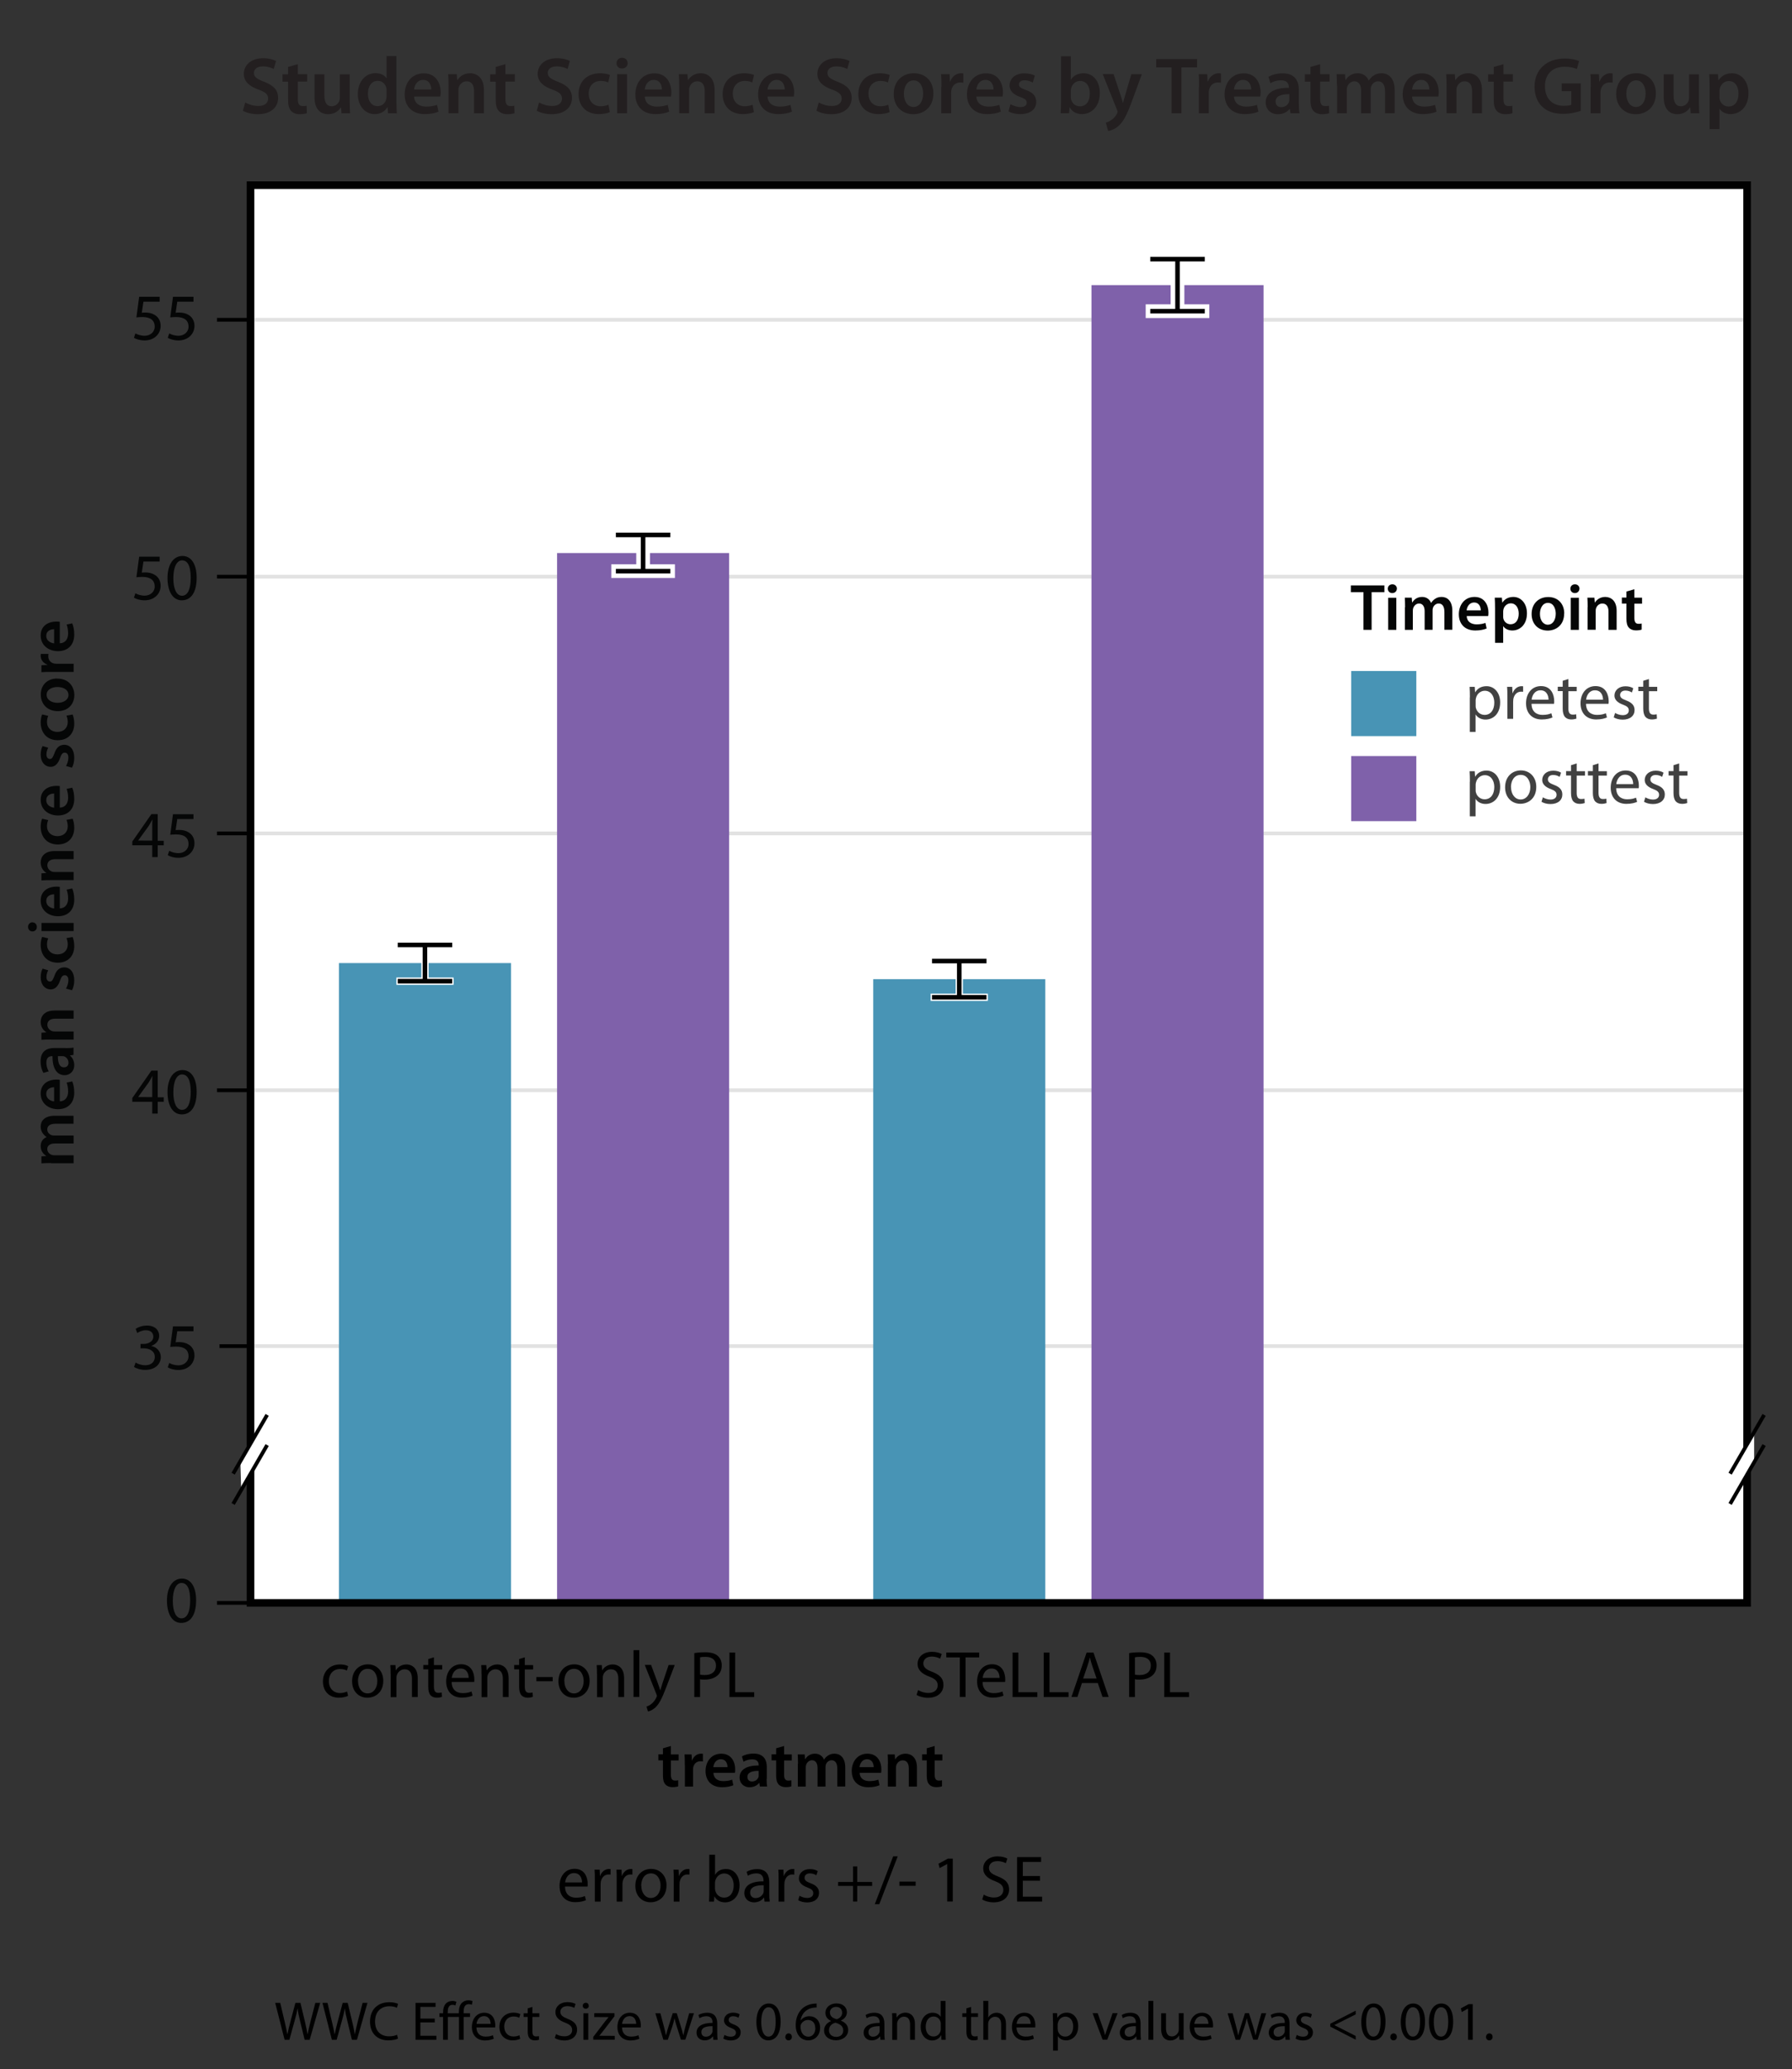 <?xml version="1.0" encoding="UTF-8"?>
<svg xmlns="http://www.w3.org/2000/svg" viewBox="0 0 196 226.26">
  <rect x="0" y="0" width="196" height="226.26" fill="#333333" stroke="none"/>
  <defs>
    <style>.cls-1{fill:#fff;}.cls-2{fill:#020202;}.cls-3{stroke-width:.83px;}.cls-3,.cls-4{stroke:#010101;}.cls-3,.cls-4,.cls-5{fill:none;stroke-miterlimit:10;}.cls-6{fill:#7f61aa;}.cls-4,.cls-5{stroke-width:.41px;}.cls-7{fill:#414141;}.cls-5{stroke:#e2e2e2;}.cls-8{fill:#4894b5;}.cls-9{fill:#050606;}.cls-10{fill:#231f20;}</style>
  </defs>
  <g id="Layer_2">
    <rect class="cls-1" x="27.33" y="20.15" width="163.56" height="155.11"></rect>
    <g>
      <line class="cls-5" x1="27.85" y1="34.97" x2="191.09" y2="34.97"></line>
      <line class="cls-5" x1="27.85" y1="63.06" x2="191.09" y2="63.06"></line>
      <line class="cls-5" x1="27.85" y1="91.14" x2="191.09" y2="91.14"></line>
      <line class="cls-5" x1="27.85" y1="119.23" x2="191.09" y2="119.23"></line>
      <line class="cls-5" x1="27.85" y1="147.21" x2="191.09" y2="147.21"></line>
      <rect class="cls-8" x="37.07" y="105.32" width="18.82" height="69.98"></rect>
      <rect class="cls-8" x="95.51" y="107.08" width="18.82" height="68.21"></rect>
      <rect class="cls-6" x="60.93" y="60.48" width="18.82" height="114.81"></rect>
      <rect class="cls-6" x="119.38" y="31.18" width="18.82" height="144.11"></rect>
      <g>
        <line class="cls-4" x1="27.06" y1="34.97" x2="23.73" y2="34.97"></line>
        <line class="cls-4" x1="27.06" y1="63.06" x2="23.73" y2="63.06"></line>
        <line class="cls-4" x1="27.06" y1="91.14" x2="23.73" y2="91.14"></line>
        <line class="cls-4" x1="27.06" y1="119.23" x2="23.73" y2="119.23"></line>
        <line class="cls-4" x1="24.01" y1="147.21" x2="27.34" y2="147.21"></line>
      </g>
      <g>
        <path class="cls-9" d="m17.48,32.99h-1.79l-.18,1.21c.11-.01.21-.02.38-.02.37,0,.72.07,1.01.25.37.2.67.61.67,1.2,0,.92-.73,1.6-1.75,1.6-.51,0-.94-.14-1.17-.29l.16-.48c.2.12.58.26,1.01.26.59,0,1.11-.39,1.1-1.02,0-.61-.41-1.03-1.34-1.03-.27,0-.48.02-.66.04l.3-2.25h2.24v.53Z"></path>
        <path class="cls-9" d="m21.18,32.99h-1.79l-.18,1.21c.11-.01.21-.02.38-.02.37,0,.72.07,1.01.25.37.2.67.61.67,1.2,0,.92-.73,1.6-1.75,1.6-.51,0-.94-.14-1.17-.29l.16-.48c.2.12.58.26,1.01.26.59,0,1.11-.39,1.1-1.02,0-.61-.41-1.03-1.34-1.03-.27,0-.48.02-.66.04l.3-2.25h2.24v.53Z"></path>
      </g>
      <g>
        <path class="cls-9" d="m17.48,61.41h-1.79l-.18,1.21c.11-.01.21-.02.38-.02.37,0,.72.07,1.01.25.37.2.67.61.67,1.2,0,.92-.73,1.6-1.75,1.6-.51,0-.94-.14-1.17-.29l.16-.48c.2.12.58.26,1.01.26.59,0,1.11-.39,1.1-1.02,0-.61-.41-1.03-1.34-1.03-.27,0-.48.02-.66.04l.3-2.25h2.24v.53Z"></path>
        <path class="cls-9" d="m21.51,63.17c0,1.59-.6,2.48-1.63,2.48-.92,0-1.54-.86-1.56-2.41,0-1.58.69-2.44,1.64-2.44s1.55.88,1.55,2.38Zm-2.55.07c0,1.22.38,1.91.95,1.91.64,0,.95-.76.95-1.96s-.29-1.91-.95-1.91c-.55,0-.95.68-.95,1.96Z"></path>
      </g>
      <g>
        <path class="cls-9" d="m16.65,93.73v-1.29h-2.18v-.41l2.09-3h.69v2.92h.66v.49h-.66v1.29h-.6Zm0-1.78v-1.57c0-.25,0-.49.02-.74h-.02c-.14.27-.26.48-.39.69l-1.15,1.59h0s1.54.01,1.54.01Z"></path>
        <path class="cls-9" d="m21.18,89.57h-1.79l-.18,1.21c.11-.01.21-.02.38-.02.37,0,.72.07,1.01.25.37.2.67.61.67,1.2,0,.92-.73,1.6-1.75,1.6-.51,0-.94-.14-1.17-.29l.16-.48c.2.12.58.26,1.01.26.59,0,1.11-.39,1.1-1.02,0-.61-.41-1.03-1.34-1.03-.27,0-.48.02-.66.04l.3-2.25h2.24v.53Z"></path>
      </g>
      <g>
        <path class="cls-9" d="m16.65,121.78v-1.29h-2.18v-.41l2.09-3h.69v2.92h.66v.49h-.66v1.29h-.6Zm0-1.78v-1.57c0-.25,0-.49.02-.74h-.02c-.14.27-.26.48-.39.69l-1.15,1.59h0s1.54.01,1.54.01Z"></path>
        <path class="cls-9" d="m21.51,119.39c0,1.6-.6,2.48-1.63,2.48-.92,0-1.54-.86-1.56-2.41,0-1.58.69-2.44,1.64-2.44s1.55.88,1.55,2.37Zm-2.55.07c0,1.22.38,1.91.95,1.91.64,0,.95-.76.95-1.96s-.29-1.91-.95-1.91c-.55,0-.95.68-.95,1.96Z"></path>
      </g>
      <g>
        <path class="cls-9" d="m14.83,149.01c.18.11.59.29,1.04.29.81,0,1.07-.51,1.06-.91,0-.66-.6-.94-1.21-.94h-.35v-.48h.35c.46,0,1.05-.24,1.05-.79,0-.38-.24-.71-.82-.71-.38,0-.74.17-.94.31l-.17-.46c.25-.18.73-.36,1.23-.36.92,0,1.34.55,1.34,1.12,0,.49-.3.9-.87,1.11h0c.58.12,1.04.56,1.05,1.21,0,.75-.59,1.41-1.71,1.41-.53,0-.99-.17-1.22-.32l.17-.48Z"></path>
        <path class="cls-9" d="m21.18,145.58h-1.79l-.18,1.21c.11-.01.21-.02.38-.02.37,0,.72.07,1.01.25.37.2.67.61.67,1.2,0,.92-.73,1.6-1.75,1.6-.51,0-.94-.14-1.17-.29l.16-.48c.2.12.58.26,1.01.26.59,0,1.11-.39,1.1-1.02,0-.61-.41-1.03-1.34-1.03-.27,0-.48.02-.66.04l.3-2.25h2.24v.53Z"></path>
      </g>
      <path class="cls-9" d="m21.45,175c0,1.6-.6,2.48-1.63,2.48-.92,0-1.54-.86-1.56-2.41,0-1.58.69-2.44,1.64-2.44s1.55.88,1.55,2.37Zm-2.55.07c0,1.22.38,1.91.95,1.91.64,0,.95-.76.95-1.96s-.29-1.91-.95-1.91c-.55,0-.95.68-.95,1.96Z"></path>
      <rect class="cls-3" x="27.4" y="20.25" width="163.69" height="155.04"></rect>
      <g>
        <path d="m38.06,185.46c-.17.08-.53.2-1,.2-1.05,0-1.74-.71-1.74-1.78s.74-1.86,1.88-1.86c.38,0,.71.09.88.19l-.14.48c-.15-.08-.39-.17-.74-.17-.8,0-1.23.6-1.23,1.32,0,.81.52,1.31,1.21,1.31.36,0,.6-.09.78-.17l.11.48Z"></path>
        <path d="m41.92,183.81c0,1.29-.9,1.85-1.74,1.85-.94,0-1.67-.69-1.67-1.8,0-1.16.77-1.85,1.73-1.85s1.68.73,1.68,1.79Zm-2.76.04c0,.76.43,1.34,1.05,1.34s1.06-.57,1.06-1.36c0-.59-.3-1.33-1.05-1.33s-1.07.69-1.07,1.35Z"></path>
        <path d="m42.72,183.04c0-.37,0-.66-.03-.95h.56l.04.58h.01c.17-.32.58-.65,1.16-.65.48,0,1.23.29,1.23,1.49v2.08h-.63v-2.01c0-.56-.21-1.03-.81-1.03-.41,0-.74.3-.85.65-.03.08-.04.19-.04.3v2.1h-.63v-2.55Z"></path>
        <path d="m47.46,181.25v.84h.91v.48h-.91v1.88c0,.43.12.68.48.68.17,0,.27-.01.37-.04l.03.48c-.12.04-.32.09-.56.09-.3,0-.53-.1-.69-.27-.17-.2-.25-.5-.25-.92v-1.91h-.54v-.48h.54v-.65l.62-.19Z"></path>
        <path d="m49.4,183.95c.01.86.56,1.21,1.2,1.21.46,0,.74-.08.97-.18l.12.45c-.22.1-.61.22-1.17.22-1.08,0-1.72-.71-1.72-1.77s.62-1.88,1.64-1.88c1.15,0,1.44,1,1.44,1.64,0,.13,0,.22-.02.3h-2.45Zm1.86-.46c0-.4-.17-1.02-.88-1.02-.65,0-.92.58-.97,1.02h1.85Z"></path>
        <path d="m52.66,183.04c0-.37,0-.66-.03-.95h.56l.04.58h.01c.17-.32.58-.65,1.16-.65.48,0,1.23.29,1.23,1.49v2.08h-.63v-2.01c0-.56-.21-1.03-.81-1.03-.41,0-.74.3-.85.65-.03.08-.04.19-.04.3v2.1h-.63v-2.55Z"></path>
        <path d="m57.4,181.25v.84h.91v.48h-.91v1.88c0,.43.12.68.48.68.17,0,.27-.01.37-.04l.03.48c-.12.04-.32.09-.56.09-.3,0-.53-.1-.69-.27-.17-.2-.25-.5-.25-.92v-1.91h-.54v-.48h.54v-.65l.62-.19Z"></path>
        <path d="m60.45,183.4v.46h-1.78v-.46h1.78Z"></path>
        <path d="m64.49,183.81c0,1.29-.9,1.85-1.74,1.85-.94,0-1.67-.69-1.67-1.8,0-1.16.77-1.85,1.73-1.85s1.68.73,1.68,1.79Zm-2.76.04c0,.76.43,1.34,1.05,1.34s1.06-.57,1.06-1.36c0-.59-.3-1.33-1.05-1.33s-1.07.69-1.07,1.35Z"></path>
        <path d="m65.29,183.04c0-.37,0-.66-.03-.95h.56l.04.58h.01c.17-.32.58-.65,1.16-.65.48,0,1.23.29,1.23,1.49v2.08h-.63v-2.01c0-.56-.21-1.03-.81-1.03-.41,0-.74.3-.85.65-.03.08-.04.19-.04.3v2.1h-.63v-2.55Z"></path>
        <path d="m69.29,180.46h.63v5.12h-.63v-5.12Z"></path>
        <path d="m71.22,182.09l.76,2.06c.09.23.17.5.23.71h.01c.07-.21.14-.48.22-.73l.69-2.05h.67l-.95,2.49c-.46,1.2-.77,1.8-1.2,2.19-.32.27-.62.38-.78.4l-.16-.53c.16-.05.37-.15.56-.31.17-.14.38-.38.53-.71.03-.06.05-.12.05-.15s-.01-.09-.05-.17l-1.28-3.22h.69Z"></path>
        <path d="m75.94,180.78c.3-.05.7-.09,1.21-.09.62,0,1.08.14,1.36.4.26.23.43.58.43,1.02s-.13.79-.38,1.04c-.34.35-.87.53-1.49.53-.19,0-.36,0-.5-.04v1.95h-.63v-4.81Zm.63,2.35c.14.04.31.05.52.05.76,0,1.22-.38,1.22-1.03s-.46-.96-1.15-.96c-.27,0-.48.02-.59.05v1.89Z"></path>
        <path d="m79.77,180.72h.64v4.34h2.08v.53h-2.71v-4.86Z"></path>
      </g>
      <g>
        <path d="m73.38,190.96v.9h.84v.66h-.84v1.55c0,.43.12.65.45.65.16,0,.25,0,.35-.04v.67c-.12.05-.35.09-.63.09-.33,0-.6-.11-.76-.29-.2-.2-.28-.53-.28-.99v-1.65h-.5v-.66h.5v-.66l.87-.25Z"></path>
        <path d="m74.9,192.99c0-.48,0-.82-.03-1.13h.77l.04.66h.02c.17-.49.58-.74.97-.74.09,0,.14,0,.21.02v.83c-.08-.01-.16-.02-.27-.02-.42,0-.71.27-.79.67-.01.08-.02.17-.02.27v1.83h-.89v-2.38Z"></path>
        <path d="m78.03,193.87c.02.64.51.91,1.08.91.41,0,.7-.07.97-.16l.13.61c-.3.13-.72.22-1.23.22-1.14,0-1.81-.7-1.81-1.78,0-.97.59-1.89,1.72-1.89s1.52.94,1.52,1.71c0,.17-.01.3-.03.38h-2.35Zm1.54-.62c0-.33-.14-.86-.73-.86-.55,0-.78.5-.82.86h1.54Z"></path>
        <path d="m83.85,194.53c0,.32.01.63.06.84h-.8l-.06-.39h-.02c-.21.27-.58.47-1.04.47-.71,0-1.1-.51-1.1-1.05,0-.88.79-1.34,2.09-1.33v-.06c0-.23-.09-.61-.71-.61-.35,0-.71.11-.95.26l-.17-.58c.26-.16.71-.31,1.27-.31,1.13,0,1.45.71,1.45,1.49v1.26Zm-.87-.87c-.63,0-1.23.12-1.23.66,0,.35.22.5.51.5.36,0,.61-.23.7-.48.02-.07.02-.13.02-.2v-.48Z"></path>
        <path d="m85.76,190.96v.9h.84v.66h-.84v1.55c0,.43.12.65.45.65.16,0,.25,0,.35-.04v.67c-.12.05-.35.09-.63.09-.33,0-.6-.11-.76-.29-.2-.2-.28-.53-.28-.99v-1.65h-.5v-.66h.5v-.66l.87-.25Z"></path>
        <path d="m87.28,192.91c0-.4-.01-.74-.03-1.05h.76l.04.52h.02c.17-.27.48-.6,1.08-.6.46,0,.82.26.97.65h.01c.12-.2.27-.34.43-.44.2-.14.43-.21.72-.21.58,0,1.17.4,1.17,1.52v2.07h-.87v-1.94c0-.58-.2-.93-.63-.93-.3,0-.53.22-.62.47-.03.08-.04.19-.04.3v2.11h-.87v-2.04c0-.49-.2-.84-.61-.84-.33,0-.56.26-.64.5-.03.09-.04.2-.04.3v2.08h-.87v-2.47Z"></path>
        <path d="m94.02,193.87c.02.64.51.91,1.08.91.41,0,.7-.07.97-.16l.13.61c-.3.13-.72.22-1.23.22-1.14,0-1.81-.7-1.81-1.78,0-.97.59-1.89,1.72-1.89s1.52.94,1.52,1.71c0,.17-.01.3-.03.38h-2.35Zm1.54-.62c0-.33-.14-.86-.73-.86-.55,0-.78.5-.82.86h1.54Z"></path>
        <path d="m97.12,192.91c0-.4-.01-.74-.03-1.05h.77l.04.53h.02c.16-.27.54-.61,1.12-.61.61,0,1.25.4,1.25,1.51v2.09h-.89v-1.98c0-.51-.19-.89-.67-.89-.35,0-.6.25-.69.52-.03.07-.04.18-.04.28v2.07h-.89v-2.47Z"></path>
        <path d="m102.23,190.96v.9h.84v.66h-.84v1.55c0,.43.12.65.45.65.16,0,.25,0,.35-.04v.67c-.12.05-.35.09-.63.09-.33,0-.6-.11-.76-.29-.2-.2-.28-.53-.28-.99v-1.65h-.5v-.66h.5v-.66l.87-.25Z"></path>
      </g>
      <g>
        <path class="cls-9" d="m5.58,127.19c-.4,0-.74.01-1.05.03v-.76l.52-.04v-.02c-.27-.17-.6-.48-.6-1.08,0-.46.26-.82.65-.97h0c-.2-.14-.34-.28-.44-.44-.14-.2-.21-.43-.21-.72,0-.58.4-1.17,1.52-1.17h2.07v.87h-1.94c-.58,0-.93.2-.93.63,0,.3.22.53.47.62.08.03.19.04.3.04h2.11v.87h-2.04c-.49,0-.84.2-.84.61,0,.33.26.56.5.64.09.03.2.04.3.04h2.08v.87h-2.47Z"></path>
        <path class="cls-9" d="m6.54,120.44c.64-.02.91-.51.91-1.08,0-.41-.07-.7-.16-.97l.61-.13c.13.3.22.72.22,1.23,0,1.14-.7,1.81-1.78,1.81-.97,0-1.89-.59-1.89-1.72s.94-1.52,1.71-1.52c.17,0,.3.01.38.03v2.35Zm-.62-1.54c-.33,0-.86.14-.86.73,0,.55.5.78.86.82v-1.54Z"></path>
        <path class="cls-9" d="m7.2,114.62c.32,0,.63-.01.84-.06v.8l-.39.06v.02c.27.21.47.58.47,1.04,0,.71-.51,1.1-1.05,1.1-.88,0-1.34-.79-1.33-2.08h-.06c-.23,0-.61.09-.61.71,0,.35.11.71.26.95l-.58.17c-.16-.26-.31-.71-.31-1.27,0-1.13.71-1.45,1.49-1.45h1.26Zm-.87.87c0,.63.12,1.23.66,1.23.35,0,.5-.22.5-.5,0-.36-.23-.61-.48-.7-.07-.02-.13-.02-.2-.02h-.48Z"></path>
        <path class="cls-9" d="m5.58,113.68c-.4,0-.74.01-1.05.03v-.77l.53-.04v-.02c-.27-.16-.61-.54-.61-1.12,0-.61.4-1.25,1.51-1.25h2.09v.89h-1.98c-.51,0-.89.19-.89.67,0,.35.25.6.52.69.07.03.18.04.28.04h2.07v.89h-2.47Z"></path>
        <path class="cls-9" d="m7.22,108.1c.12-.19.26-.58.26-.89,0-.39-.17-.56-.4-.56s-.35.14-.51.58c-.23.69-.61.97-1.02.97-.62,0-1.1-.51-1.1-1.33,0-.39.09-.73.21-.94l.62.18c-.09.14-.2.43-.2.74s.16.49.38.49.32-.17.49-.61c.22-.64.55-.93,1.07-.94.64,0,1.1.5,1.1,1.43,0,.43-.1.81-.25,1.07l-.65-.18Z"></path>
        <path class="cls-9" d="m7.94,102.47c.09.19.18.56.18,1,0,1.1-.71,1.81-1.8,1.81s-1.87-.72-1.87-1.96c0-.32.07-.66.16-.86l.67.16c-.07.14-.14.35-.14.67,0,.68.5,1.08,1.14,1.08.72,0,1.13-.47,1.13-1.08,0-.3-.07-.53-.14-.7l.66-.12Z"></path>
        <path class="cls-9" d="m3.55,100.87c.26,0,.48.19.48.5s-.22.49-.48.49c-.27,0-.48-.2-.48-.5s.21-.49.48-.5Zm4.5.95h-3.51v-.89h3.51v.89Z"></path>
        <path class="cls-9" d="m6.54,99.34c.64-.02.91-.51.91-1.08,0-.41-.07-.7-.16-.97l.61-.13c.13.3.22.72.22,1.23,0,1.14-.7,1.81-1.78,1.81-.97,0-1.89-.59-1.89-1.72s.94-1.52,1.71-1.52c.17,0,.3.01.38.03v2.35Zm-.62-1.54c-.33,0-.86.14-.86.73,0,.55.5.78.86.82v-1.54Z"></path>
        <path class="cls-9" d="m5.58,96.25c-.4,0-.74.01-1.05.03v-.77l.53-.04v-.02c-.27-.16-.61-.54-.61-1.13,0-.61.4-1.25,1.51-1.25h2.09v.89h-1.98c-.51,0-.89.19-.89.67,0,.35.25.6.52.69.07.03.18.04.28.04h2.07v.89h-2.47Z"></path>
        <path class="cls-9" d="m7.94,89.54c.09.19.18.56.18,1,0,1.1-.71,1.81-1.8,1.81s-1.87-.72-1.87-1.96c0-.32.07-.66.16-.86l.67.16c-.07.14-.14.35-.14.67,0,.68.5,1.08,1.14,1.08.72,0,1.13-.47,1.13-1.08,0-.3-.07-.53-.14-.7l.66-.12Z"></path>
        <path class="cls-9" d="m6.54,88.32c.64-.02.91-.51.91-1.08,0-.41-.07-.7-.16-.97l.61-.13c.13.3.22.72.22,1.23,0,1.14-.7,1.81-1.78,1.81-.97,0-1.89-.59-1.89-1.72s.94-1.52,1.71-1.52c.17,0,.3.01.38.03v2.35Zm-.62-1.54c-.33,0-.86.14-.86.73,0,.55.5.78.86.82v-1.54Z"></path>
        <path class="cls-9" d="m7.22,83.77c.12-.2.26-.58.26-.9,0-.39-.17-.56-.4-.56s-.35.14-.51.58c-.23.69-.61.97-1.02.97-.62,0-1.1-.51-1.1-1.33,0-.39.09-.73.21-.94l.62.18c-.09.14-.2.43-.2.74s.16.49.38.49.32-.17.49-.61c.22-.64.55-.93,1.07-.94.64,0,1.1.5,1.1,1.43,0,.43-.1.81-.25,1.07l-.65-.18Z"></path>
        <path class="cls-9" d="m7.94,78.14c.09.19.18.56.18,1,0,1.1-.71,1.81-1.8,1.81s-1.87-.72-1.87-1.96c0-.32.07-.66.16-.86l.67.16c-.07.14-.14.35-.14.67,0,.68.5,1.08,1.14,1.08.72,0,1.13-.47,1.13-1.08,0-.3-.07-.53-.14-.7l.66-.12Z"></path>
        <path class="cls-9" d="m6.26,74.21c1.29,0,1.87.91,1.87,1.8,0,.99-.68,1.76-1.81,1.76s-1.86-.76-1.86-1.82.74-1.75,1.8-1.75Zm.04,2.65c.68,0,1.19-.34,1.19-.87,0-.51-.49-.86-1.21-.86-.55,0-1.18.25-1.18.85s.61.88,1.2.88Z"></path>
        <path class="cls-9" d="m5.66,73.48c-.48,0-.82,0-1.13.03v-.76l.66-.04v-.02c-.49-.17-.74-.58-.74-.97,0-.09,0-.14.02-.21h.83c-.01.08-.02.16-.02.27,0,.42.27.71.67.79.08.01.17.02.27.02h1.83v.89h-2.38Z"></path>
        <path class="cls-9" d="m6.54,70.35c.64-.02.91-.51.91-1.08,0-.41-.07-.7-.16-.97l.61-.13c.13.3.22.72.22,1.23,0,1.14-.7,1.81-1.78,1.81-.97,0-1.89-.59-1.89-1.72s.94-1.52,1.71-1.52c.17,0,.3.01.38.03v2.35Zm-.62-1.54c-.33,0-.86.14-.86.73,0,.55.5.78.86.82v-1.54Z"></path>
      </g>
      <g>
        <path d="m100.42,184.82c.28.18.69.32,1.12.32.64,0,1.02-.34,1.02-.83,0-.45-.26-.71-.92-.96-.79-.29-1.28-.71-1.28-1.39,0-.76.63-1.32,1.57-1.32.49,0,.86.12,1.07.24l-.17.51c-.15-.09-.48-.23-.92-.23-.66,0-.92.4-.92.73,0,.46.3.68.97.94.82.32,1.23.71,1.23,1.43,0,.75-.55,1.41-1.7,1.41-.47,0-.98-.14-1.24-.32l.17-.53Z"></path>
        <path d="m104.98,181.25h-1.48v-.53h3.6v.53h-1.49v4.33h-.63v-4.33Z"></path>
        <path d="m107.47,183.95c.01.86.56,1.21,1.2,1.21.46,0,.74-.08.97-.18l.12.45c-.22.1-.61.22-1.17.22-1.08,0-1.72-.71-1.72-1.77s.62-1.88,1.64-1.88c1.15,0,1.44,1,1.44,1.64,0,.13,0,.22-.02.3h-2.45Zm1.86-.46c0-.4-.17-1.02-.88-1.02-.65,0-.92.58-.97,1.02h1.85Z"></path>
        <path d="m110.74,180.72h.64v4.34h2.08v.53h-2.71v-4.86Z"></path>
        <path d="m114.15,180.72h.64v4.34h2.08v.53h-2.71v-4.86Z"></path>
        <path d="m118.34,184.05l-.5,1.53h-.65l1.66-4.86h.75l1.66,4.86h-.67l-.52-1.53h-1.73Zm1.6-.49l-.48-1.4c-.11-.32-.18-.61-.25-.89h-.01c-.07.28-.14.58-.25.88l-.48,1.41h1.47Z"></path>
        <path d="m123.5,180.78c.3-.05.7-.09,1.21-.09.62,0,1.08.14,1.36.4.26.23.43.58.43,1.02s-.13.79-.38,1.04c-.34.35-.87.53-1.49.53-.19,0-.36,0-.5-.04v1.95h-.63v-4.81Zm.63,2.35c.14.04.31.05.52.05.76,0,1.22-.38,1.22-1.03s-.46-.96-1.15-.96c-.27,0-.48.02-.59.05v1.89Z"></path>
        <path d="m127.33,180.72h.64v4.34h2.08v.53h-2.71v-4.86Z"></path>
      </g>
      <g>
        <path class="cls-9" d="m149.14,64.76h-1.39v-.74h3.67v.74h-1.4v4.12h-.89v-4.12Z"></path>
        <path class="cls-9" d="m152.78,64.38c0,.26-.2.48-.5.48s-.49-.22-.49-.48c0-.27.2-.48.5-.48s.49.21.5.48Zm-.95,4.5v-3.51h.89v3.51h-.89Z"></path>
        <path class="cls-9" d="m153.68,66.41c0-.4-.01-.74-.03-1.05h.76l.04.52h.02c.17-.27.48-.6,1.08-.6.46,0,.82.26.97.65h.01c.12-.19.27-.34.43-.44.2-.14.43-.21.72-.21.58,0,1.17.4,1.17,1.52v2.07h-.87v-1.94c0-.58-.2-.93-.63-.93-.3,0-.53.22-.62.47-.03.08-.04.19-.04.3v2.11h-.87v-2.04c0-.49-.2-.84-.61-.84-.33,0-.56.26-.64.5-.03.09-.04.2-.04.3v2.08h-.87v-2.47Z"></path>
        <path class="cls-9" d="m160.42,67.37c.02.63.51.91,1.08.91.41,0,.7-.06.97-.16l.13.61c-.3.13-.72.22-1.23.22-1.14,0-1.81-.7-1.81-1.78,0-.97.59-1.89,1.72-1.89s1.52.94,1.52,1.71c0,.17-.01.3-.03.38h-2.35Zm1.54-.62c0-.33-.14-.86-.73-.86-.55,0-.78.5-.82.86h1.54Z"></path>
        <path class="cls-9" d="m163.52,66.53c0-.46-.01-.84-.03-1.17h.78l.04.54h.01c.26-.4.67-.62,1.21-.62.81,0,1.48.69,1.48,1.79,0,1.27-.8,1.88-1.6,1.88-.44,0-.81-.19-.99-.47h-.01v1.82h-.89v-3.77Zm.89.87c0,.09,0,.17.02.25.09.36.4.62.79.62.56,0,.89-.47.89-1.16,0-.62-.3-1.13-.87-1.13-.37,0-.71.27-.8.66-.01.07-.03.15-.03.22v.54Z"></path>
        <path class="cls-9" d="m171.08,67.09c0,1.29-.91,1.87-1.8,1.87-.99,0-1.76-.68-1.76-1.81s.76-1.86,1.82-1.86,1.75.74,1.75,1.8Zm-2.65.04c0,.68.34,1.19.87,1.19.5,0,.86-.49.86-1.21,0-.55-.25-1.18-.85-1.18s-.88.61-.88,1.2Z"></path>
        <path class="cls-9" d="m172.75,64.38c0,.26-.2.48-.5.48s-.49-.22-.49-.48c0-.27.2-.48.5-.48s.49.21.5.48Zm-.95,4.5v-3.51h.89v3.51h-.89Z"></path>
        <path class="cls-9" d="m173.65,66.41c0-.4-.01-.74-.03-1.05h.77l.04.53h.02c.16-.27.54-.61,1.12-.61.61,0,1.25.4,1.25,1.51v2.09h-.89v-1.99c0-.5-.19-.89-.67-.89-.35,0-.6.25-.69.52-.03.07-.04.18-.04.28v2.07h-.89v-2.47Z"></path>
        <path class="cls-9" d="m178.76,64.46v.9h.84v.66h-.84v1.55c0,.43.12.65.45.65.16,0,.25,0,.35-.04v.67c-.12.05-.35.09-.63.09-.33,0-.6-.11-.76-.29-.2-.2-.28-.53-.28-.99v-1.65h-.5v-.66h.5v-.66l.87-.25Z"></path>
      </g>
      <g>
        <path class="cls-7" d="m160.77,76.25c0-.45-.01-.81-.03-1.14h.56l.04.6h.01c.25-.43.67-.67,1.24-.67.85,0,1.49.71,1.49,1.77,0,1.26-.77,1.88-1.6,1.88-.46,0-.87-.2-1.08-.55h-.01v1.9h-.63v-3.78Zm.63.93c0,.09,0,.18.03.26.12.44.5.74.95.74.67,0,1.06-.55,1.06-1.35,0-.69-.37-1.29-1.04-1.29-.43,0-.84.3-.96.78-.02.08-.04.17-.04.25v.61Z"></path>
        <path class="cls-7" d="m164.87,76.2c0-.41,0-.77-.03-1.09h.56l.03.69h.02c.16-.47.55-.76.97-.76.07,0,.12,0,.17.01v.6c-.07-.01-.13-.01-.22-.01-.45,0-.76.33-.85.81-.01.09-.02.2-.02.3v1.86h-.63v-2.4Z"></path>
        <path class="cls-7" d="m167.51,76.97c.01.86.56,1.21,1.2,1.21.46,0,.74-.08.97-.18l.12.46c-.22.1-.61.22-1.17.22-1.08,0-1.72-.71-1.72-1.77s.62-1.88,1.64-1.88c1.15,0,1.44,1,1.44,1.64,0,.13,0,.22-.02.3h-2.45Zm1.86-.45c0-.4-.17-1.03-.88-1.03-.65,0-.92.58-.97,1.03h1.85Z"></path>
        <path class="cls-7" d="m171.54,74.27v.84h.91v.48h-.91v1.88c0,.43.12.68.48.68.17,0,.27-.01.37-.04l.03.48c-.12.04-.32.09-.56.09-.3,0-.53-.1-.69-.27-.17-.2-.25-.51-.25-.92v-1.91h-.54v-.48h.54v-.65l.62-.19Z"></path>
        <path class="cls-7" d="m173.47,76.97c.01.86.56,1.21,1.2,1.21.45,0,.74-.08.97-.18l.12.46c-.22.1-.61.22-1.17.22-1.08,0-1.72-.71-1.72-1.77s.62-1.88,1.64-1.88c1.15,0,1.44,1,1.44,1.64,0,.13,0,.22-.02.3h-2.45Zm1.86-.45c0-.4-.17-1.03-.88-1.03-.65,0-.92.58-.97,1.03h1.85Z"></path>
        <path class="cls-7" d="m176.64,77.96c.19.12.53.25.84.25.45,0,.67-.22.67-.52s-.18-.46-.64-.63c-.63-.23-.93-.57-.93-.99,0-.56.46-1.02,1.21-1.02.35,0,.66.09.85.22l-.15.46c-.14-.09-.39-.21-.71-.21-.38,0-.58.22-.58.48,0,.29.2.42.66.6.6.22.92.53.92,1.05,0,.62-.48,1.05-1.3,1.05-.38,0-.74-.1-.98-.25l.15-.48Z"></path>
        <path class="cls-7" d="m180.35,74.27v.84h.91v.48h-.91v1.88c0,.43.12.68.48.68.17,0,.27-.01.37-.04l.03.48c-.12.04-.32.09-.56.09-.3,0-.53-.1-.69-.27-.17-.2-.25-.51-.25-.92v-1.91h-.54v-.48h.54v-.65l.62-.19Z"></path>
      </g>
      <g>
        <path class="cls-7" d="m160.77,85.48c0-.45-.01-.81-.03-1.14h.56l.04.6h.01c.25-.43.67-.67,1.24-.67.85,0,1.49.71,1.49,1.77,0,1.26-.77,1.88-1.6,1.88-.46,0-.87-.2-1.08-.55h-.01v1.9h-.63v-3.78Zm.63.93c0,.09,0,.18.03.26.12.44.5.74.95.74.67,0,1.06-.55,1.06-1.35,0-.69-.37-1.29-1.04-1.29-.43,0-.84.3-.96.78-.02.08-.04.17-.04.25v.61Z"></path>
        <path class="cls-7" d="m168.03,86.05c0,1.29-.9,1.85-1.74,1.85-.94,0-1.67-.69-1.67-1.8,0-1.16.77-1.85,1.73-1.85s1.68.73,1.68,1.79Zm-2.76.04c0,.76.43,1.34,1.05,1.34s1.06-.57,1.06-1.36c0-.59-.3-1.33-1.05-1.33s-1.07.69-1.07,1.35Z"></path>
        <path class="cls-7" d="m168.74,87.19c.19.12.53.25.84.25.45,0,.67-.22.67-.52s-.18-.46-.64-.63c-.63-.23-.93-.57-.93-.99,0-.56.46-1.02,1.21-1.02.35,0,.66.09.85.22l-.15.46c-.14-.09-.39-.21-.71-.21-.38,0-.58.22-.58.48,0,.29.2.42.66.6.6.22.92.53.92,1.05,0,.62-.48,1.05-1.3,1.05-.38,0-.74-.1-.98-.25l.15-.48Z"></path>
        <path class="cls-7" d="m172.45,83.5v.84h.91v.48h-.91v1.88c0,.43.12.68.48.68.17,0,.27-.01.37-.04l.03.48c-.12.04-.32.09-.56.09-.3,0-.53-.1-.69-.27-.17-.2-.25-.51-.25-.92v-1.91h-.54v-.48h.54v-.65l.62-.19Z"></path>
        <path class="cls-7" d="m174.84,83.5v.84h.91v.48h-.91v1.88c0,.43.12.68.48.68.17,0,.27-.01.37-.04l.03.48c-.12.04-.32.09-.56.09-.3,0-.53-.1-.69-.27-.17-.2-.25-.51-.25-.92v-1.91h-.54v-.48h.54v-.65l.62-.19Z"></path>
        <path class="cls-7" d="m176.77,86.2c.01.86.56,1.21,1.2,1.21.45,0,.74-.08.97-.18l.12.46c-.22.1-.61.22-1.17.22-1.08,0-1.72-.71-1.72-1.77s.62-1.88,1.64-1.88c1.15,0,1.44,1,1.44,1.64,0,.13,0,.22-.02.3h-2.45Zm1.86-.45c0-.4-.17-1.03-.88-1.03-.65,0-.92.58-.97,1.03h1.85Z"></path>
        <path class="cls-7" d="m179.95,87.19c.19.12.53.25.84.25.45,0,.67-.22.67-.52s-.18-.46-.64-.63c-.63-.23-.93-.57-.93-.99,0-.56.46-1.02,1.21-1.02.35,0,.66.09.85.22l-.15.46c-.14-.09-.39-.21-.71-.21-.38,0-.58.22-.58.48,0,.29.2.42.66.6.6.22.92.53.92,1.05,0,.62-.48,1.05-1.3,1.05-.38,0-.74-.1-.98-.25l.15-.48Z"></path>
        <path class="cls-7" d="m183.66,83.5v.84h.91v.48h-.91v1.88c0,.43.12.68.48.68.17,0,.27-.01.37-.04l.03.48c-.12.04-.32.09-.56.09-.3,0-.53-.1-.69-.27-.17-.2-.25-.51-.25-.92v-1.91h-.54v-.48h.54v-.65l.62-.19Z"></path>
      </g>
      <rect class="cls-6" x="147.79" y="82.68" width="7.12" height="7.12"></rect>
      <rect class="cls-8" x="147.79" y="73.38" width="7.12" height="7.12"></rect>
      <line class="cls-4" x1="27.06" y1="175.29" x2="23.73" y2="175.29"></line>
      <g>
        <polygon class="cls-1" points="26.29 159.8 28.12 156.62 28.12 159.92 26.38 162.94 26.29 159.8"></polygon>
        <line class="cls-4" x1="29.22" y1="154.73" x2="25.5" y2="161.16"></line>
        <line class="cls-4" x1="29.22" y1="158.03" x2="25.5" y2="164.47"></line>
      </g>
      <g>
        <polygon class="cls-1" points="190.02 159.8 191.86 156.62 191.86 159.92 190.11 162.94 190.02 159.8"></polygon>
        <line class="cls-4" x1="192.95" y1="154.73" x2="189.23" y2="161.16"></line>
        <line class="cls-4" x1="192.95" y1="158.03" x2="189.23" y2="164.47"></line>
      </g>
    </g>
    <g>
      <g>
        <polygon class="cls-2" points="43.42 107.62 43.42 106.97 46.15 106.97 46.15 103.66 43.42 103.66 43.42 103.01 49.53 103.01 49.53 103.66 46.8 103.66 46.8 106.97 49.53 106.97 49.53 107.62 43.42 107.62"></polygon>
        <path class="cls-1" d="m49.46,103.09v.5h-2.73v3.46h2.73v.5h-5.96v-.5h2.73v-3.46h-2.73v-.5h5.96m.15-.15h-6.26v.8h2.73v3.16h-2.73v.8h6.26v-.8h-2.73v-3.16h2.73v-.8h0Z"></path>
      </g>
      <g>
        <polygon class="cls-2" points="67.11 62.96 67.11 61.96 69.84 61.96 69.84 59 67.11 59 67.11 58 73.57 58 73.57 59 70.84 59 70.84 61.96 73.57 61.96 73.57 62.96 67.11 62.96"></polygon>
        <path class="cls-1" d="m73.32,58.25v.5h-2.73v3.46h2.73v.5h-5.96v-.5h2.73v-3.46h-2.73v-.5h5.96m.5-.5h-6.96v1.5h2.73v2.46h-2.73v1.5h6.96v-1.5h-2.73v-2.46h2.73v-1.5h0Z"></path>
      </g>
      <g>
        <polygon class="cls-2" points="101.86 109.39 101.86 108.74 104.59 108.74 104.59 105.43 101.86 105.43 101.86 104.78 107.97 104.78 107.97 105.43 105.24 105.43 105.24 108.74 107.97 108.74 107.97 109.39 101.86 109.39"></polygon>
        <path class="cls-1" d="m107.9,104.85v.5h-2.73v3.46h2.73v.5h-5.96v-.5h2.73v-3.46h-2.73v-.5h5.96m.15-.15h-6.26v.8h2.73v3.16h-2.73v.8h6.26v-.8h-2.73v-3.16h2.73v-.8h0Z"></path>
      </g>
      <g>
        <polygon class="cls-2" points="125.56 34.53 125.56 33.53 128.29 33.53 128.29 28.84 125.56 28.84 125.56 27.84 132.02 27.84 132.02 28.84 129.29 28.84 129.29 33.53 132.02 33.53 132.02 34.53 125.56 34.53"></polygon>
        <path class="cls-1" d="m131.77,28.09v.5h-2.73v5.19h2.73v.5h-5.96v-.5h2.73v-5.19h-2.73v-.5h5.96m.5-.5h-6.96v1.5h2.73v4.19h-2.73v1.5h6.96v-1.5h-2.73v-4.19h2.73v-1.5h0Z"></path>
      </g>
    </g>
    <g>
      <path d="m61.8,206.32c.01.86.56,1.21,1.2,1.21.46,0,.74-.08.97-.18l.12.45c-.22.1-.61.22-1.17.22-1.08,0-1.72-.71-1.72-1.77s.62-1.88,1.64-1.88c1.15,0,1.44,1,1.44,1.64,0,.13,0,.22-.02.3h-2.45Zm1.86-.46c0-.4-.17-1.02-.88-1.02-.65,0-.92.58-.97,1.02h1.85Z"></path>
      <path d="m65.06,205.55c0-.41,0-.76-.03-1.09h.56l.03.69h.02c.16-.47.55-.76.97-.76.06,0,.12,0,.17.01v.6c-.07-.01-.13-.01-.22-.01-.45,0-.76.33-.85.81-.01.09-.02.2-.02.3v1.86h-.63v-2.4Z"></path>
      <path d="m67.45,205.55c0-.41,0-.76-.03-1.09h.56l.03.69h.02c.16-.47.55-.76.97-.76.07,0,.12,0,.17.01v.6c-.07-.01-.13-.01-.22-.01-.45,0-.76.33-.85.81-.01.09-.02.2-.02.3v1.86h-.63v-2.4Z"></path>
      <path d="m72.9,206.18c0,1.29-.9,1.85-1.74,1.85-.94,0-1.67-.69-1.67-1.8,0-1.16.77-1.85,1.73-1.85s1.68.73,1.68,1.79Zm-2.76.04c0,.76.43,1.34,1.05,1.34s1.06-.57,1.06-1.36c0-.59-.3-1.33-1.05-1.33s-1.07.69-1.07,1.35Z"></path>
      <path d="m73.69,205.55c0-.41,0-.76-.03-1.09h.56l.03.69h.02c.16-.47.55-.76.97-.76.06,0,.12,0,.17.01v.6c-.07-.01-.13-.01-.22-.01-.45,0-.76.33-.85.81-.01.09-.02.2-.02.3v1.86h-.63v-2.4Z"></path>
      <path d="m77.58,202.83h.63v2.19h.01c.22-.39.63-.63,1.19-.63.87,0,1.48.72,1.48,1.78,0,1.25-.79,1.87-1.57,1.87-.51,0-.91-.19-1.18-.65h-.01l-.04.57h-.54c.01-.24.03-.59.03-.9v-4.22Zm.63,3.72c0,.08,0,.16.03.23.12.44.49.74.95.74.67,0,1.06-.54,1.06-1.34,0-.7-.36-1.3-1.05-1.3-.43,0-.83.3-.96.78-.02.08-.04.17-.04.27v.62Z"></path>
      <path d="m84.14,207.12c0,.3.01.6.05.84h-.57l-.05-.44h-.02c-.19.27-.57.52-1.07.52-.71,0-1.07-.5-1.07-1,0-.84.75-1.31,2.1-1.3v-.07c0-.28-.08-.81-.79-.8-.33,0-.67.09-.92.26l-.14-.43c.29-.18.71-.3,1.15-.3,1.07,0,1.33.73,1.33,1.42v1.31Zm-.61-.95c-.69-.01-1.48.11-1.48.79,0,.42.27.61.59.61.46,0,.76-.29.86-.58.02-.07.03-.14.03-.2v-.61Z"></path>
      <path d="m85.16,205.55c0-.41,0-.76-.03-1.09h.56l.03.69h.02c.16-.47.55-.76.97-.76.07,0,.12,0,.17.01v.6c-.07-.01-.13-.01-.22-.01-.45,0-.76.33-.85.81-.01.09-.02.2-.02.3v1.86h-.63v-2.4Z"></path>
      <path d="m87.44,207.31c.19.12.53.25.84.25.45,0,.67-.22.67-.52s-.18-.46-.64-.63c-.63-.23-.93-.57-.93-.99,0-.56.46-1.02,1.21-1.02.35,0,.66.09.85.22l-.15.46c-.14-.09-.39-.21-.71-.21-.38,0-.58.22-.58.48,0,.29.2.42.66.6.6.22.92.53.92,1.05,0,.62-.48,1.05-1.3,1.05-.38,0-.74-.1-.98-.25l.15-.48Z"></path>
      <path d="m93.76,204.11v1.7h1.63v.43h-1.63v1.71h-.46v-1.71h-1.63v-.43h1.63v-1.7h.46Z"></path>
      <path d="m95.68,208.24l2.01-5.23h.5l-2.02,5.23h-.48Z"></path>
      <path d="m100.15,205.77v.46h-1.78v-.46h1.78Z"></path>
      <path d="m103.6,203.85h-.01l-.82.44-.12-.48,1.02-.55h.54v4.69h-.61v-4.1Z"></path>
      <path d="m107.6,207.19c.28.18.69.32,1.12.32.64,0,1.02-.34,1.02-.83,0-.45-.26-.71-.92-.96-.79-.29-1.28-.71-1.28-1.39,0-.76.63-1.32,1.57-1.32.49,0,.86.12,1.07.24l-.17.51c-.15-.09-.48-.23-.92-.23-.66,0-.92.4-.92.73,0,.46.3.68.97.94.82.32,1.23.71,1.23,1.43,0,.75-.55,1.41-1.7,1.41-.47,0-.98-.14-1.24-.32l.17-.53Z"></path>
      <path d="m113.75,205.67h-1.88v1.75h2.11v.53h-2.74v-4.86h2.63v.53h-2v1.54h1.88v.52Z"></path>
    </g>
    <g>
      <path d="m31.13,223.07l-1.03-4.04h.55l.48,2.04c.12.5.23,1.01.3,1.4h.01c.07-.4.19-.88.33-1.4l.54-2.04h.55l.49,2.05c.11.48.22.96.28,1.39h.01c.08-.44.2-.89.32-1.4l.53-2.04h.53l-1.15,4.04h-.55l-.51-2.1c-.13-.52-.21-.91-.26-1.32h-.01c-.07.4-.16.8-.31,1.32l-.58,2.1h-.55Z"></path>
      <path d="m36.3,223.07l-1.03-4.04h.55l.48,2.04c.12.5.23,1.01.3,1.4h.01c.07-.4.19-.88.33-1.4l.54-2.04h.55l.49,2.05c.11.48.22.96.28,1.39h.01c.08-.44.2-.89.32-1.4l.53-2.04h.53l-1.15,4.04h-.55l-.51-2.1c-.13-.52-.21-.91-.26-1.32h-.01c-.07.4-.16.8-.31,1.32l-.58,2.1h-.55Z"></path>
      <path d="m43.53,222.94c-.19.1-.58.19-1.07.19-1.14,0-1.99-.72-1.99-2.05s.86-2.12,2.11-2.12c.5,0,.82.11.96.18l-.13.43c-.19-.1-.47-.17-.81-.17-.95,0-1.58.61-1.58,1.67,0,1,.57,1.62,1.55,1.62.32,0,.65-.07.86-.17l.1.42Z"></path>
      <path d="m47.55,221.17h-1.57v1.46h1.75v.44h-2.28v-4.04h2.19v.44h-1.66v1.28h1.57v.43Z"></path>
      <path d="m50.2,223.07v-2.5h-1.22v2.5h-.52v-2.5h-.4v-.4h.4v-.09c0-.41.1-.76.32-.99.17-.17.41-.27.73-.27.17,0,.32.05.41.1l-.11.4c-.08-.04-.19-.08-.31-.08-.41,0-.53.35-.53.81v.12h1.22v-.14c0-.41.09-.78.34-1.01.2-.19.46-.27.7-.27.19,0,.35.04.45.08l-.07.41c-.08-.04-.19-.07-.34-.07-.44,0-.56.39-.56.84v.16h.7v.4h-.7v2.5h-.52Z"></path>
      <path d="m52.11,221.71c.01.71.46,1.01,1,1.01.38,0,.61-.07.8-.15l.1.38c-.19.08-.51.19-.97.19-.89,0-1.43-.59-1.43-1.47s.52-1.56,1.36-1.56c.95,0,1.2.83,1.2,1.36,0,.11,0,.19-.02.25h-2.04Zm1.55-.38c0-.33-.14-.85-.73-.85-.54,0-.77.49-.81.85h1.54Z"></path>
      <path d="m56.9,222.96c-.14.07-.44.17-.83.17-.88,0-1.45-.59-1.45-1.48s.61-1.55,1.56-1.55c.31,0,.59.08.73.16l-.12.4c-.13-.07-.32-.14-.61-.14-.67,0-1.03.5-1.03,1.1,0,.67.43,1.09,1.01,1.09.3,0,.5-.07.65-.14l.09.4Z"></path>
      <path d="m58.23,219.47v.7h.76v.4h-.76v1.57c0,.36.1.56.4.56.14,0,.23-.01.31-.04l.02.4c-.1.04-.26.07-.47.07-.25,0-.44-.08-.57-.22-.14-.16-.2-.42-.2-.76v-1.58h-.45v-.4h.45v-.54l.52-.16Z"></path>
      <path d="m60.8,222.43c.23.15.57.26.93.26.53,0,.85-.28.85-.69,0-.37-.22-.59-.76-.8-.66-.24-1.07-.59-1.07-1.15,0-.63.52-1.1,1.31-1.1.41,0,.71.1.89.2l-.14.43c-.13-.08-.4-.19-.76-.19-.55,0-.76.33-.76.61,0,.38.25.56.8.78.68.26,1.03.59,1.03,1.19,0,.62-.46,1.17-1.41,1.17-.39,0-.82-.12-1.03-.26l.14-.44Z"></path>
      <path d="m64.4,219.35c0,.18-.13.32-.34.32-.19,0-.32-.14-.32-.32s.13-.33.33-.33.32.14.32.33Zm-.59,3.72v-2.9h.53v2.9h-.53Z"></path>
      <path d="m64.88,222.76l1.31-1.71c.13-.16.25-.3.38-.46h0s-1.57-.01-1.57-.01v-.42h2.21v.33l-1.29,1.68c-.13.16-.24.31-.37.46h0s1.69.01,1.69.01v.42h-2.35v-.31Z"></path>
      <path d="m68.03,221.71c.01.71.46,1.01,1,1.01.38,0,.61-.07.8-.15l.1.38c-.19.08-.51.19-.97.19-.89,0-1.43-.59-1.43-1.47s.52-1.56,1.36-1.56c.95,0,1.2.83,1.2,1.36,0,.11,0,.19-.02.25h-2.04Zm1.55-.38c0-.33-.14-.85-.73-.85-.54,0-.77.49-.81.85h1.54Z"></path>
      <path d="m72.23,220.16l.39,1.48c.08.32.16.62.21.92h.02c.07-.29.16-.61.26-.92l.47-1.48h.44l.45,1.45c.11.35.19.65.26.95h.02c.05-.29.13-.6.22-.94l.41-1.46h.52l-.94,2.9h-.48l-.44-1.38c-.1-.32-.19-.61-.26-.95h-.01c-.07.35-.16.65-.26.96l-.47,1.38h-.48l-.88-2.9h.54Z"></path>
      <path d="m78.45,222.37c0,.25.01.5.04.7h-.47l-.04-.37h-.02c-.16.23-.47.43-.89.43-.59,0-.89-.41-.89-.83,0-.7.62-1.08,1.75-1.08v-.06c0-.23-.07-.67-.66-.67-.28,0-.56.08-.76.22l-.12-.35c.24-.15.59-.25.96-.25.89,0,1.1.61,1.1,1.18v1.09Zm-.51-.79c-.58-.01-1.23.09-1.23.65,0,.35.23.5.49.5.38,0,.63-.24.71-.49.02-.06.02-.12.02-.17v-.5Z"></path>
      <path d="m79.23,222.53c.16.1.44.2.7.2.38,0,.56-.19.56-.43s-.15-.38-.53-.53c-.53-.19-.77-.47-.77-.82,0-.47.38-.85,1-.85.29,0,.55.08.71.18l-.13.38c-.11-.07-.32-.17-.59-.17-.31,0-.48.18-.48.4,0,.24.17.35.55.5.5.19.76.44.76.87,0,.52-.4.88-1.08.88-.32,0-.61-.08-.82-.2l.13-.4Z"></path>
      <path d="m85.38,221.07c0,1.33-.5,2.06-1.36,2.06-.76,0-1.28-.71-1.29-2,0-1.31.57-2.03,1.36-2.03s1.29.73,1.29,1.97Zm-2.12.06c0,1.01.31,1.59.79,1.59.53,0,.79-.63.79-1.62s-.24-1.59-.79-1.59c-.46,0-.79.56-.79,1.62Z"></path>
      <path d="m85.9,222.75c0-.22.15-.38.36-.38s.35.16.35.38-.14.38-.37.38c-.2,0-.35-.16-.35-.38Z"></path>
      <path d="m89.32,219.54c-.11,0-.25,0-.4.03-.83.13-1.26.73-1.36,1.38h.01c.19-.25.52-.46.95-.46.69,0,1.18.5,1.18,1.26s-.49,1.38-1.3,1.38-1.37-.65-1.37-1.66c0-.77.27-1.37.66-1.76.32-.32.76-.52,1.25-.58.16-.02.29-.03.38-.03v.43Zm-.15,2.25c0-.56-.32-.89-.8-.89-.32,0-.62.19-.76.48-.03.06-.05.13-.05.23,0,.64.31,1.12.86,1.12.45,0,.76-.38.76-.94Z"></path>
      <path d="m90.9,221.01c-.44-.2-.62-.54-.62-.88,0-.62.52-1.04,1.21-1.04.76,0,1.14.47,1.14.96,0,.33-.17.69-.65.91v.02c.49.19.79.54.79,1.01,0,.68-.58,1.13-1.33,1.13-.82,0-1.31-.48-1.31-1.05,0-.49.29-.85.77-1.05v-.02Zm1.33,1.04c0-.47-.33-.7-.86-.85-.46.13-.7.44-.7.81-.02.39.28.74.78.74s.78-.29.78-.7Zm-1.45-1.95c0,.39.29.6.74.72.34-.11.59-.35.59-.71,0-.31-.19-.64-.66-.64-.44,0-.68.29-.68.62Z"></path>
      <path d="m96.73,222.37c0,.25.01.5.04.7h-.47l-.04-.37h-.02c-.16.23-.47.43-.89.43-.59,0-.89-.41-.89-.83,0-.7.62-1.08,1.75-1.08v-.06c0-.23-.07-.67-.66-.67-.28,0-.56.08-.76.22l-.12-.35c.24-.15.59-.25.96-.25.89,0,1.1.61,1.1,1.18v1.09Zm-.51-.79c-.58-.01-1.23.09-1.23.65,0,.35.23.5.49.5.38,0,.63-.24.71-.49.02-.06.02-.12.02-.17v-.5Z"></path>
      <path d="m97.59,220.95c0-.31,0-.54-.02-.79h.47l.03.48h.01c.14-.27.48-.54.96-.54.4,0,1.03.24,1.03,1.24v1.73h-.53v-1.67c0-.47-.17-.86-.67-.86-.34,0-.61.25-.71.54-.02.07-.04.16-.04.25v1.75h-.53v-2.12Z"></path>
      <path d="m103.42,218.81v3.51c0,.26.01.55.02.75h-.47l-.02-.5h-.02c-.16.32-.5.57-.98.57-.7,0-1.25-.59-1.25-1.48,0-.97.6-1.55,1.3-1.55.45,0,.74.21.88.44h.01v-1.73h.52Zm-.52,2.54c0-.07,0-.16-.02-.22-.08-.33-.37-.61-.76-.61-.55,0-.87.48-.87,1.12,0,.59.29,1.07.86,1.07.35,0,.68-.24.77-.63.02-.07.02-.14.02-.23v-.5Z"></path>
      <path d="m106.21,219.47v.7h.76v.4h-.76v1.57c0,.36.1.56.4.56.14,0,.23-.01.31-.04l.02.4c-.1.04-.26.07-.47.07-.25,0-.44-.08-.57-.22-.14-.16-.2-.42-.2-.76v-1.58h-.45v-.4h.45v-.54l.52-.16Z"></path>
      <path d="m107.56,218.81h.53v1.82h.01c.08-.15.22-.29.38-.38.16-.09.34-.14.54-.14.39,0,1.01.24,1.01,1.24v1.73h-.53v-1.67c0-.47-.17-.86-.67-.86-.34,0-.61.24-.71.52-.03.08-.04.16-.04.25v1.75h-.53v-4.26Z"></path>
      <path d="m111.18,221.71c.01.71.46,1.01,1,1.01.38,0,.61-.07.8-.15l.1.38c-.19.08-.51.19-.97.19-.89,0-1.43-.59-1.43-1.47s.52-1.56,1.36-1.56c.95,0,1.2.83,1.2,1.36,0,.11,0,.19-.02.25h-2.04Zm1.55-.38c0-.33-.14-.85-.73-.85-.54,0-.77.49-.81.85h1.54Z"></path>
      <path d="m115.17,221.11c0-.37-.01-.67-.02-.95h.47l.03.5h.01c.21-.35.56-.56,1.03-.56.71,0,1.24.59,1.24,1.47,0,1.04-.64,1.56-1.33,1.56-.38,0-.72-.17-.89-.46h-.01v1.58h-.52v-3.14Zm.52.77c0,.08,0,.15.02.22.1.37.41.62.79.62.56,0,.88-.46.88-1.12,0-.58-.31-1.07-.86-1.07-.36,0-.7.25-.8.65-.02.07-.04.14-.04.21v.5Z"></path>
      <path d="m120.06,220.16l.57,1.62c.1.27.17.51.23.75h.02c.07-.24.15-.48.25-.75l.56-1.62h.55l-1.14,2.9h-.5l-1.1-2.9h.56Z"></path>
      <path d="m124.75,222.37c0,.25.01.5.04.7h-.47l-.04-.37h-.02c-.16.23-.47.43-.89.43-.59,0-.89-.41-.89-.83,0-.7.62-1.08,1.75-1.08v-.06c0-.23-.07-.67-.66-.67-.28,0-.56.08-.76.22l-.12-.35c.24-.15.59-.25.96-.25.89,0,1.1.61,1.1,1.18v1.09Zm-.51-.79c-.58-.01-1.23.09-1.23.65,0,.35.23.5.49.5.38,0,.63-.24.71-.49.02-.06.02-.12.02-.17v-.5Z"></path>
      <path d="m125.61,218.81h.53v4.26h-.53v-4.26Z"></path>
      <path d="m129.45,222.27c0,.31,0,.57.02.8h-.47l-.03-.47h-.01c-.13.23-.44.54-.96.54-.46,0-1-.26-1-1.27v-1.7h.53v1.6c0,.55.17.93.65.93.35,0,.6-.25.7-.49.03-.07.05-.17.05-.27v-1.78h.53v2.1Z"></path>
      <path d="m130.62,221.71c.01.71.46,1.01,1,1.01.38,0,.61-.07.8-.15l.1.38c-.19.08-.51.19-.97.19-.89,0-1.43-.59-1.43-1.47s.52-1.56,1.36-1.56c.95,0,1.2.83,1.2,1.36,0,.11,0,.19-.02.25h-2.04Zm1.55-.38c0-.33-.14-.85-.73-.85-.54,0-.77.49-.81.85h1.54Z"></path>
      <path d="m134.82,220.16l.39,1.48c.08.32.16.62.21.92h.02c.07-.29.16-.61.26-.92l.47-1.48h.44l.45,1.45c.11.35.19.65.26.95h.02c.05-.29.13-.6.22-.94l.41-1.46h.52l-.94,2.9h-.48l-.44-1.38c-.1-.32-.19-.61-.26-.95h-.01c-.07.35-.16.65-.26.96l-.47,1.38h-.48l-.88-2.9h.54Z"></path>
      <path d="m141.04,222.37c0,.25.01.5.04.7h-.47l-.04-.37h-.02c-.16.23-.47.43-.89.43-.59,0-.89-.41-.89-.83,0-.7.62-1.08,1.75-1.08v-.06c0-.23-.07-.67-.66-.67-.28,0-.56.08-.76.22l-.12-.35c.24-.15.59-.25.96-.25.89,0,1.1.61,1.1,1.18v1.09Zm-.51-.79c-.58-.01-1.23.09-1.23.65,0,.35.23.5.49.5.38,0,.63-.24.71-.49.02-.06.02-.12.02-.17v-.5Z"></path>
      <path d="m141.82,222.53c.16.1.44.2.7.2.38,0,.56-.19.56-.43s-.15-.38-.53-.53c-.53-.19-.77-.47-.77-.82,0-.47.38-.85,1-.85.29,0,.55.08.71.18l-.13.38c-.11-.07-.32-.17-.59-.17-.31,0-.48.18-.48.4,0,.24.17.35.55.5.5.19.76.44.76.87,0,.52-.4.88-1.08.88-.32,0-.61-.08-.82-.2l.13-.4Z"></path>
      <path d="m145.5,221.31l2.78-1.43v.41l-2.34,1.17h0s2.34,1.19,2.34,1.19v.41l-2.78-1.43v-.32Z"></path>
      <path d="m151.54,221.07c0,1.33-.5,2.06-1.36,2.06-.76,0-1.28-.71-1.29-2,0-1.31.57-2.03,1.36-2.03s1.29.73,1.29,1.97Zm-2.12.06c0,1.01.31,1.59.79,1.59.53,0,.79-.63.79-1.62s-.24-1.59-.79-1.59c-.46,0-.79.56-.79,1.62Z"></path>
      <path d="m152.07,222.75c0-.22.15-.38.36-.38s.35.16.35.38-.14.38-.37.38c-.2,0-.35-.16-.35-.38Z"></path>
      <path d="m155.86,221.07c0,1.33-.5,2.06-1.36,2.06-.76,0-1.28-.71-1.29-2,0-1.31.57-2.03,1.36-2.03s1.29.73,1.29,1.97Zm-2.12.06c0,1.01.31,1.59.79,1.59.53,0,.79-.63.79-1.62s-.24-1.59-.79-1.59c-.46,0-.79.56-.79,1.62Z"></path>
      <path d="m158.94,221.07c0,1.33-.5,2.06-1.36,2.06-.76,0-1.28-.71-1.29-2,0-1.31.57-2.03,1.36-2.03s1.29.73,1.29,1.97Zm-2.12.06c0,1.01.31,1.59.79,1.59.53,0,.79-.63.79-1.62s-.24-1.59-.79-1.59c-.46,0-.79.56-.79,1.62Z"></path>
      <path d="m160.57,219.66h-.01l-.68.37-.1-.4.85-.46h.45v3.9h-.51v-3.41Z"></path>
      <path d="m162.54,222.75c0-.22.15-.38.36-.38s.35.16.35.38-.14.38-.37.38c-.2,0-.35-.16-.35-.38Z"></path>
    </g>
  </g>
  <g id="Layer_5">
    <g>
      <path class="cls-10" d="m26.83,11.21c.34.2.88.38,1.43.38.69,0,1.07-.33,1.07-.81,0-.45-.3-.71-1.05-.98-.98-.35-1.61-.87-1.61-1.72,0-.98.81-1.71,2.1-1.71.64,0,1.11.14,1.42.3l-.25.87c-.22-.11-.63-.28-1.19-.28-.69,0-.98.36-.98.71,0,.46.34.67,1.13.98,1.03.39,1.52.91,1.52,1.76,0,.96-.72,1.78-2.24,1.78-.63,0-1.28-.18-1.61-.38l.25-.9Z"></path>
      <path class="cls-10" d="m32.57,7.01v1.1h1.03v.81h-1.03v1.89c0,.53.14.79.55.79.19,0,.3,0,.42-.04l.02.82c-.16.06-.45.11-.78.11-.4,0-.73-.13-.93-.35-.24-.25-.34-.64-.34-1.2v-2.01h-.61v-.81h.61v-.8l1.06-.3Z"></path>
      <path class="cls-10" d="m38.25,11.11c0,.51.02.93.04,1.28h-.94l-.05-.64h-.03c-.18.3-.61.74-1.38.74s-1.49-.47-1.49-1.86v-2.51h1.08v2.33c0,.71.23,1.17.8,1.17.44,0,.72-.3.83-.58.04-.09.06-.21.06-.33v-2.58h1.08v3Z"></path>
      <path class="cls-10" d="m43.36,6.15v5.04c0,.44.02.91.04,1.2h-.96l-.05-.68h-.02c-.25.47-.77.77-1.39.77-1.03,0-1.84-.87-1.84-2.19,0-1.43.89-2.29,1.92-2.29.59,0,1.01.24,1.2.55h.02v-2.42h1.08Zm-1.08,3.74c0-.09,0-.2-.03-.29-.1-.41-.44-.76-.93-.76-.69,0-1.08.62-1.08,1.41s.39,1.36,1.07,1.36c.44,0,.83-.3.93-.76.03-.1.04-.2.04-.32v-.64Z"></path>
      <path class="cls-10" d="m45.29,10.55c.03.77.62,1.11,1.32,1.11.5,0,.85-.08,1.19-.19l.16.74c-.37.16-.88.27-1.49.27-1.39,0-2.21-.85-2.21-2.16,0-1.19.72-2.3,2.09-2.3s1.85,1.14,1.85,2.08c0,.2-.02.36-.04.46h-2.87Zm1.88-.76c0-.4-.17-1.05-.89-1.05-.67,0-.95.61-.99,1.05h1.88Z"></path>
      <path class="cls-10" d="m49.06,9.38c0-.49-.02-.91-.04-1.27h.94l.05.64h.03c.19-.33.66-.74,1.37-.74.75,0,1.52.48,1.52,1.84v2.54h-1.08v-2.42c0-.62-.23-1.08-.82-1.08-.43,0-.73.31-.84.63-.04.09-.05.22-.05.34v2.52h-1.08v-3.01Z"></path>
      <path class="cls-10" d="m55.28,7.01v1.1h1.03v.81h-1.03v1.89c0,.53.14.79.55.79.19,0,.3,0,.42-.04l.02.82c-.16.06-.45.11-.78.11-.4,0-.73-.13-.93-.35-.24-.25-.34-.64-.34-1.2v-2.01h-.61v-.81h.61v-.8l1.06-.3Z"></path>
      <path class="cls-10" d="m58.97,11.21c.34.2.88.38,1.43.38.69,0,1.07-.33,1.07-.81,0-.45-.3-.71-1.05-.98-.98-.35-1.61-.87-1.61-1.72,0-.98.81-1.71,2.1-1.71.64,0,1.11.14,1.42.3l-.25.87c-.22-.11-.63-.28-1.19-.28-.69,0-.98.36-.98.71,0,.46.34.67,1.13.98,1.03.39,1.52.91,1.52,1.76,0,.96-.72,1.78-2.24,1.78-.63,0-1.28-.18-1.61-.38l.25-.9Z"></path>
      <path class="cls-10" d="m66.7,12.26c-.23.11-.68.22-1.21.22-1.34,0-2.21-.86-2.21-2.19s.88-2.28,2.38-2.28c.4,0,.8.09,1.05.19l-.19.82c-.18-.09-.43-.17-.82-.17-.83,0-1.32.61-1.31,1.39,0,.88.57,1.38,1.31,1.38.37,0,.64-.08.85-.17l.15.8Z"></path>
      <path class="cls-10" d="m68.65,6.91c0,.32-.24.58-.62.58s-.6-.26-.6-.58c0-.33.25-.59.61-.59s.6.25.61.59Zm-1.15,5.48v-4.28h1.08v4.28h-1.08Z"></path>
      <path class="cls-10" d="m70.52,10.55c.03.77.62,1.11,1.32,1.11.5,0,.85-.08,1.19-.19l.16.74c-.37.16-.88.27-1.49.27-1.39,0-2.21-.85-2.21-2.16,0-1.19.72-2.3,2.09-2.3s1.85,1.14,1.85,2.08c0,.2-.02.36-.04.46h-2.87Zm1.88-.76c0-.4-.17-1.05-.89-1.05-.67,0-.95.61-.99,1.05h1.88Z"></path>
      <path class="cls-10" d="m74.29,9.38c0-.49-.02-.91-.04-1.27h.94l.05.64h.03c.19-.33.66-.74,1.37-.74.75,0,1.52.48,1.52,1.84v2.54h-1.08v-2.42c0-.62-.23-1.08-.82-1.08-.43,0-.73.31-.84.63-.04.09-.05.22-.05.34v2.52h-1.08v-3.01Z"></path>
      <path class="cls-10" d="m82.46,12.26c-.23.11-.68.22-1.21.22-1.34,0-2.21-.86-2.21-2.19s.88-2.28,2.38-2.28c.4,0,.8.09,1.05.19l-.19.82c-.18-.09-.43-.17-.82-.17-.83,0-1.32.61-1.31,1.39,0,.88.57,1.38,1.31,1.38.37,0,.64-.08.85-.17l.15.8Z"></path>
      <path class="cls-10" d="m83.95,10.55c.03.77.62,1.11,1.32,1.11.5,0,.85-.08,1.19-.19l.16.74c-.37.16-.88.27-1.49.27-1.39,0-2.21-.85-2.21-2.16,0-1.19.72-2.3,2.09-2.3s1.85,1.14,1.85,2.08c0,.2-.02.36-.04.46h-2.87Zm1.88-.76c0-.4-.17-1.05-.89-1.05-.67,0-.95.61-.99,1.05h1.88Z"></path>
      <path class="cls-10" d="m89.56,11.21c.34.2.88.38,1.43.38.69,0,1.07-.33,1.07-.81,0-.45-.3-.71-1.05-.98-.98-.35-1.61-.87-1.61-1.72,0-.98.81-1.71,2.1-1.71.64,0,1.11.14,1.42.3l-.25.87c-.22-.11-.63-.28-1.19-.28-.69,0-.98.36-.98.71,0,.46.34.67,1.13.98,1.03.39,1.52.91,1.52,1.76,0,.96-.72,1.78-2.24,1.78-.63,0-1.28-.18-1.61-.38l.25-.9Z"></path>
      <path class="cls-10" d="m97.3,12.26c-.23.11-.68.22-1.21.22-1.34,0-2.21-.86-2.21-2.19s.88-2.28,2.38-2.28c.4,0,.8.09,1.05.19l-.19.82c-.18-.09-.43-.17-.82-.17-.83,0-1.32.61-1.31,1.39,0,.88.57,1.38,1.31,1.38.37,0,.64-.08.85-.17l.15.8Z"></path>
      <path class="cls-10" d="m102.09,10.21c0,1.57-1.11,2.28-2.2,2.28-1.2,0-2.14-.83-2.14-2.21s.92-2.27,2.21-2.27,2.13.9,2.13,2.2Zm-3.23.04c0,.83.41,1.45,1.06,1.45.62,0,1.05-.6,1.05-1.47,0-.67-.3-1.44-1.04-1.44s-1.07.75-1.07,1.46Z"></path>
      <path class="cls-10" d="m102.97,9.49c0-.58,0-1-.04-1.38h.93l.04.81h.03c.21-.6.71-.91,1.18-.91.11,0,.17,0,.25.03v1.01c-.1-.02-.19-.03-.33-.03-.51,0-.87.33-.97.82-.02.1-.03.21-.03.33v2.22h-1.08v-2.9Z"></path>
      <path class="cls-10" d="m106.79,10.55c.03.77.62,1.11,1.32,1.11.5,0,.85-.08,1.19-.19l.16.74c-.37.16-.88.27-1.49.27-1.39,0-2.21-.85-2.21-2.16,0-1.19.72-2.3,2.09-2.3s1.85,1.14,1.85,2.08c0,.2-.02.36-.04.46h-2.87Zm1.88-.76c0-.4-.17-1.05-.89-1.05-.67,0-.95.61-.99,1.05h1.88Z"></path>
      <path class="cls-10" d="m110.52,11.39c.24.15.7.32,1.09.32.47,0,.69-.2.69-.48s-.18-.43-.7-.62c-.83-.28-1.18-.74-1.18-1.25,0-.76.62-1.34,1.62-1.34.47,0,.89.11,1.14.25l-.22.76c-.18-.11-.53-.25-.91-.25s-.6.19-.6.46.2.4.75.6c.78.27,1.13.67,1.14,1.3,0,.78-.61,1.34-1.74,1.34-.52,0-.98-.12-1.3-.3l.22-.79Z"></path>
      <path class="cls-10" d="m116.04,6.15h1.08v2.55h.02c.26-.41.73-.69,1.37-.69,1.05,0,1.79.87,1.78,2.17,0,1.54-.98,2.3-1.94,2.3-.55,0-1.05-.21-1.35-.74h-.02l-.05.64h-.92c.02-.29.04-.76.04-1.2v-5.04Zm1.08,4.47c0,.09,0,.18.03.25.11.44.49.76.96.76.68,0,1.09-.54,1.09-1.41,0-.76-.36-1.37-1.08-1.37-.44,0-.84.32-.96.79-.02.08-.04.18-.04.28v.69Z"></path>
      <path class="cls-10" d="m121.8,8.11l.76,2.29c.09.26.18.59.25.83h.03c.06-.24.14-.56.23-.83l.67-2.29h1.15l-1.07,2.92c-.59,1.6-.98,2.31-1.49,2.75-.43.37-.87.51-1.13.54l-.25-.91c.18-.04.4-.14.62-.3.21-.13.45-.39.6-.68.04-.08.06-.14.06-.19,0-.04,0-.11-.05-.21l-1.57-3.93h1.2Z"></path>
      <path class="cls-10" d="m128.15,7.37h-1.69v-.91h4.47v.91h-1.71v5.02h-1.08v-5.02Z"></path>
      <path class="cls-10" d="m131.15,9.49c0-.58,0-1-.04-1.38h.93l.04.81h.03c.21-.6.71-.91,1.18-.91.11,0,.17,0,.25.03v1.01c-.1-.02-.19-.03-.33-.03-.51,0-.87.33-.97.82-.02.1-.03.21-.03.33v2.22h-1.08v-2.9Z"></path>
      <path class="cls-10" d="m134.97,10.55c.03.77.62,1.11,1.32,1.11.5,0,.85-.08,1.19-.19l.16.74c-.37.16-.88.27-1.49.27-1.39,0-2.21-.85-2.21-2.16,0-1.19.72-2.3,2.09-2.3s1.85,1.14,1.85,2.08c0,.2-.02.36-.04.46h-2.87Zm1.88-.76c0-.4-.17-1.05-.89-1.05-.67,0-.95.61-.99,1.05h1.88Z"></path>
      <path class="cls-10" d="m142.06,11.36c0,.39.02.76.07,1.03h-.98l-.08-.47h-.03c-.25.33-.7.57-1.27.57-.86,0-1.34-.62-1.34-1.27,0-1.07.96-1.63,2.54-1.62v-.07c0-.28-.11-.75-.87-.75-.42,0-.86.13-1.15.32l-.21-.7c.32-.19.87-.38,1.55-.38,1.37,0,1.77.87,1.77,1.81v1.54Zm-1.05-1.06c-.76,0-1.49.15-1.49.8,0,.42.27.62.62.62.44,0,.75-.28.85-.59.03-.08.03-.16.03-.24v-.59Z"></path>
      <path class="cls-10" d="m144.39,7.01v1.1h1.03v.81h-1.03v1.89c0,.53.14.79.55.79.19,0,.3,0,.42-.04l.02.82c-.16.06-.45.11-.78.11-.4,0-.73-.13-.93-.35-.24-.25-.34-.64-.34-1.2v-2.01h-.61v-.81h.61v-.8l1.06-.3Z"></path>
      <path class="cls-10" d="m146.23,9.38c0-.49-.02-.91-.04-1.27h.92l.05.63h.03c.2-.33.59-.73,1.32-.73.56,0,1,.32,1.19.79h.02c.15-.24.33-.41.52-.54.25-.17.52-.25.88-.25.7,0,1.42.48,1.42,1.85v2.52h-1.05v-2.36c0-.71-.25-1.13-.76-1.13-.37,0-.64.26-.76.57-.04.1-.05.24-.05.36v2.57h-1.05v-2.48c0-.6-.24-1.02-.74-1.02-.4,0-.68.32-.78.61-.04.11-.05.24-.05.36v2.53h-1.05v-3.01Z"></path>
      <path class="cls-10" d="m154.45,10.55c.03.77.62,1.11,1.32,1.11.5,0,.85-.08,1.19-.19l.16.74c-.37.16-.88.27-1.49.27-1.39,0-2.21-.85-2.21-2.16,0-1.19.72-2.3,2.09-2.3s1.85,1.14,1.85,2.08c0,.2-.02.36-.04.46h-2.87Zm1.88-.76c0-.4-.17-1.05-.89-1.05-.67,0-.95.61-.99,1.05h1.88Z"></path>
      <path class="cls-10" d="m158.22,9.38c0-.49-.02-.91-.04-1.27h.94l.05.64h.03c.19-.33.66-.74,1.37-.74.75,0,1.52.48,1.52,1.84v2.54h-1.08v-2.42c0-.62-.23-1.08-.82-1.08-.43,0-.73.31-.84.63-.04.09-.05.22-.05.34v2.52h-1.08v-3.01Z"></path>
      <path class="cls-10" d="m164.44,7.01v1.1h1.03v.81h-1.03v1.89c0,.53.14.79.55.79.19,0,.3,0,.42-.04l.02.82c-.16.06-.45.11-.78.11-.4,0-.73-.13-.93-.35-.24-.25-.34-.64-.34-1.2v-2.01h-.61v-.81h.61v-.8l1.06-.3Z"></path>
      <path class="cls-10" d="m172.9,12.12c-.38.14-1.12.33-1.9.33-1,0-1.77-.25-2.33-.79-.53-.5-.83-1.28-.83-2.18,0-1.88,1.34-3.08,3.3-3.08.73,0,1.3.15,1.57.28l-.24.87c-.33-.15-.72-.25-1.34-.25-1.27,0-2.15.75-2.15,2.13s.83,2.14,2.06,2.14c.4,0,.68-.05.82-.11v-1.49h-1.05v-.85h2.09v3Z"></path>
      <path class="cls-10" d="m173.99,9.49c0-.58,0-1-.04-1.38h.93l.04.81h.03c.21-.6.71-.91,1.18-.91.11,0,.17,0,.25.03v1.01c-.1-.02-.19-.03-.33-.03-.51,0-.87.33-.97.82-.02.1-.03.21-.03.33v2.22h-1.08v-2.9Z"></path>
      <path class="cls-10" d="m181.11,10.21c0,1.57-1.11,2.28-2.2,2.28-1.2,0-2.14-.83-2.14-2.21s.92-2.27,2.21-2.27,2.13.9,2.13,2.2Zm-3.23.04c0,.83.41,1.45,1.06,1.45.62,0,1.05-.6,1.05-1.47,0-.67-.3-1.44-1.04-1.44s-1.07.75-1.07,1.46Z"></path>
      <path class="cls-10" d="m185.82,11.11c0,.51.02.93.04,1.28h-.94l-.05-.64h-.03c-.18.3-.61.74-1.38.74s-1.49-.47-1.49-1.86v-2.51h1.08v2.33c0,.71.23,1.17.8,1.17.44,0,.72-.3.83-.58.04-.09.06-.21.06-.33v-2.58h1.08v3Z"></path>
      <path class="cls-10" d="m186.99,9.53c0-.56-.02-1.02-.04-1.42h.95l.05.66h.02c.32-.48.82-.76,1.47-.76.98,0,1.8.84,1.8,2.18,0,1.55-.98,2.29-1.95,2.29-.54,0-.98-.23-1.2-.57h-.02v2.21h-1.08v-4.6Zm1.08,1.06c0,.11,0,.2.03.3.11.44.49.76.96.76.69,0,1.09-.57,1.09-1.42,0-.76-.37-1.37-1.06-1.37-.45,0-.86.33-.98.8-.02.09-.04.18-.04.27v.66Z"></path>
    </g>
  </g>
</svg>
